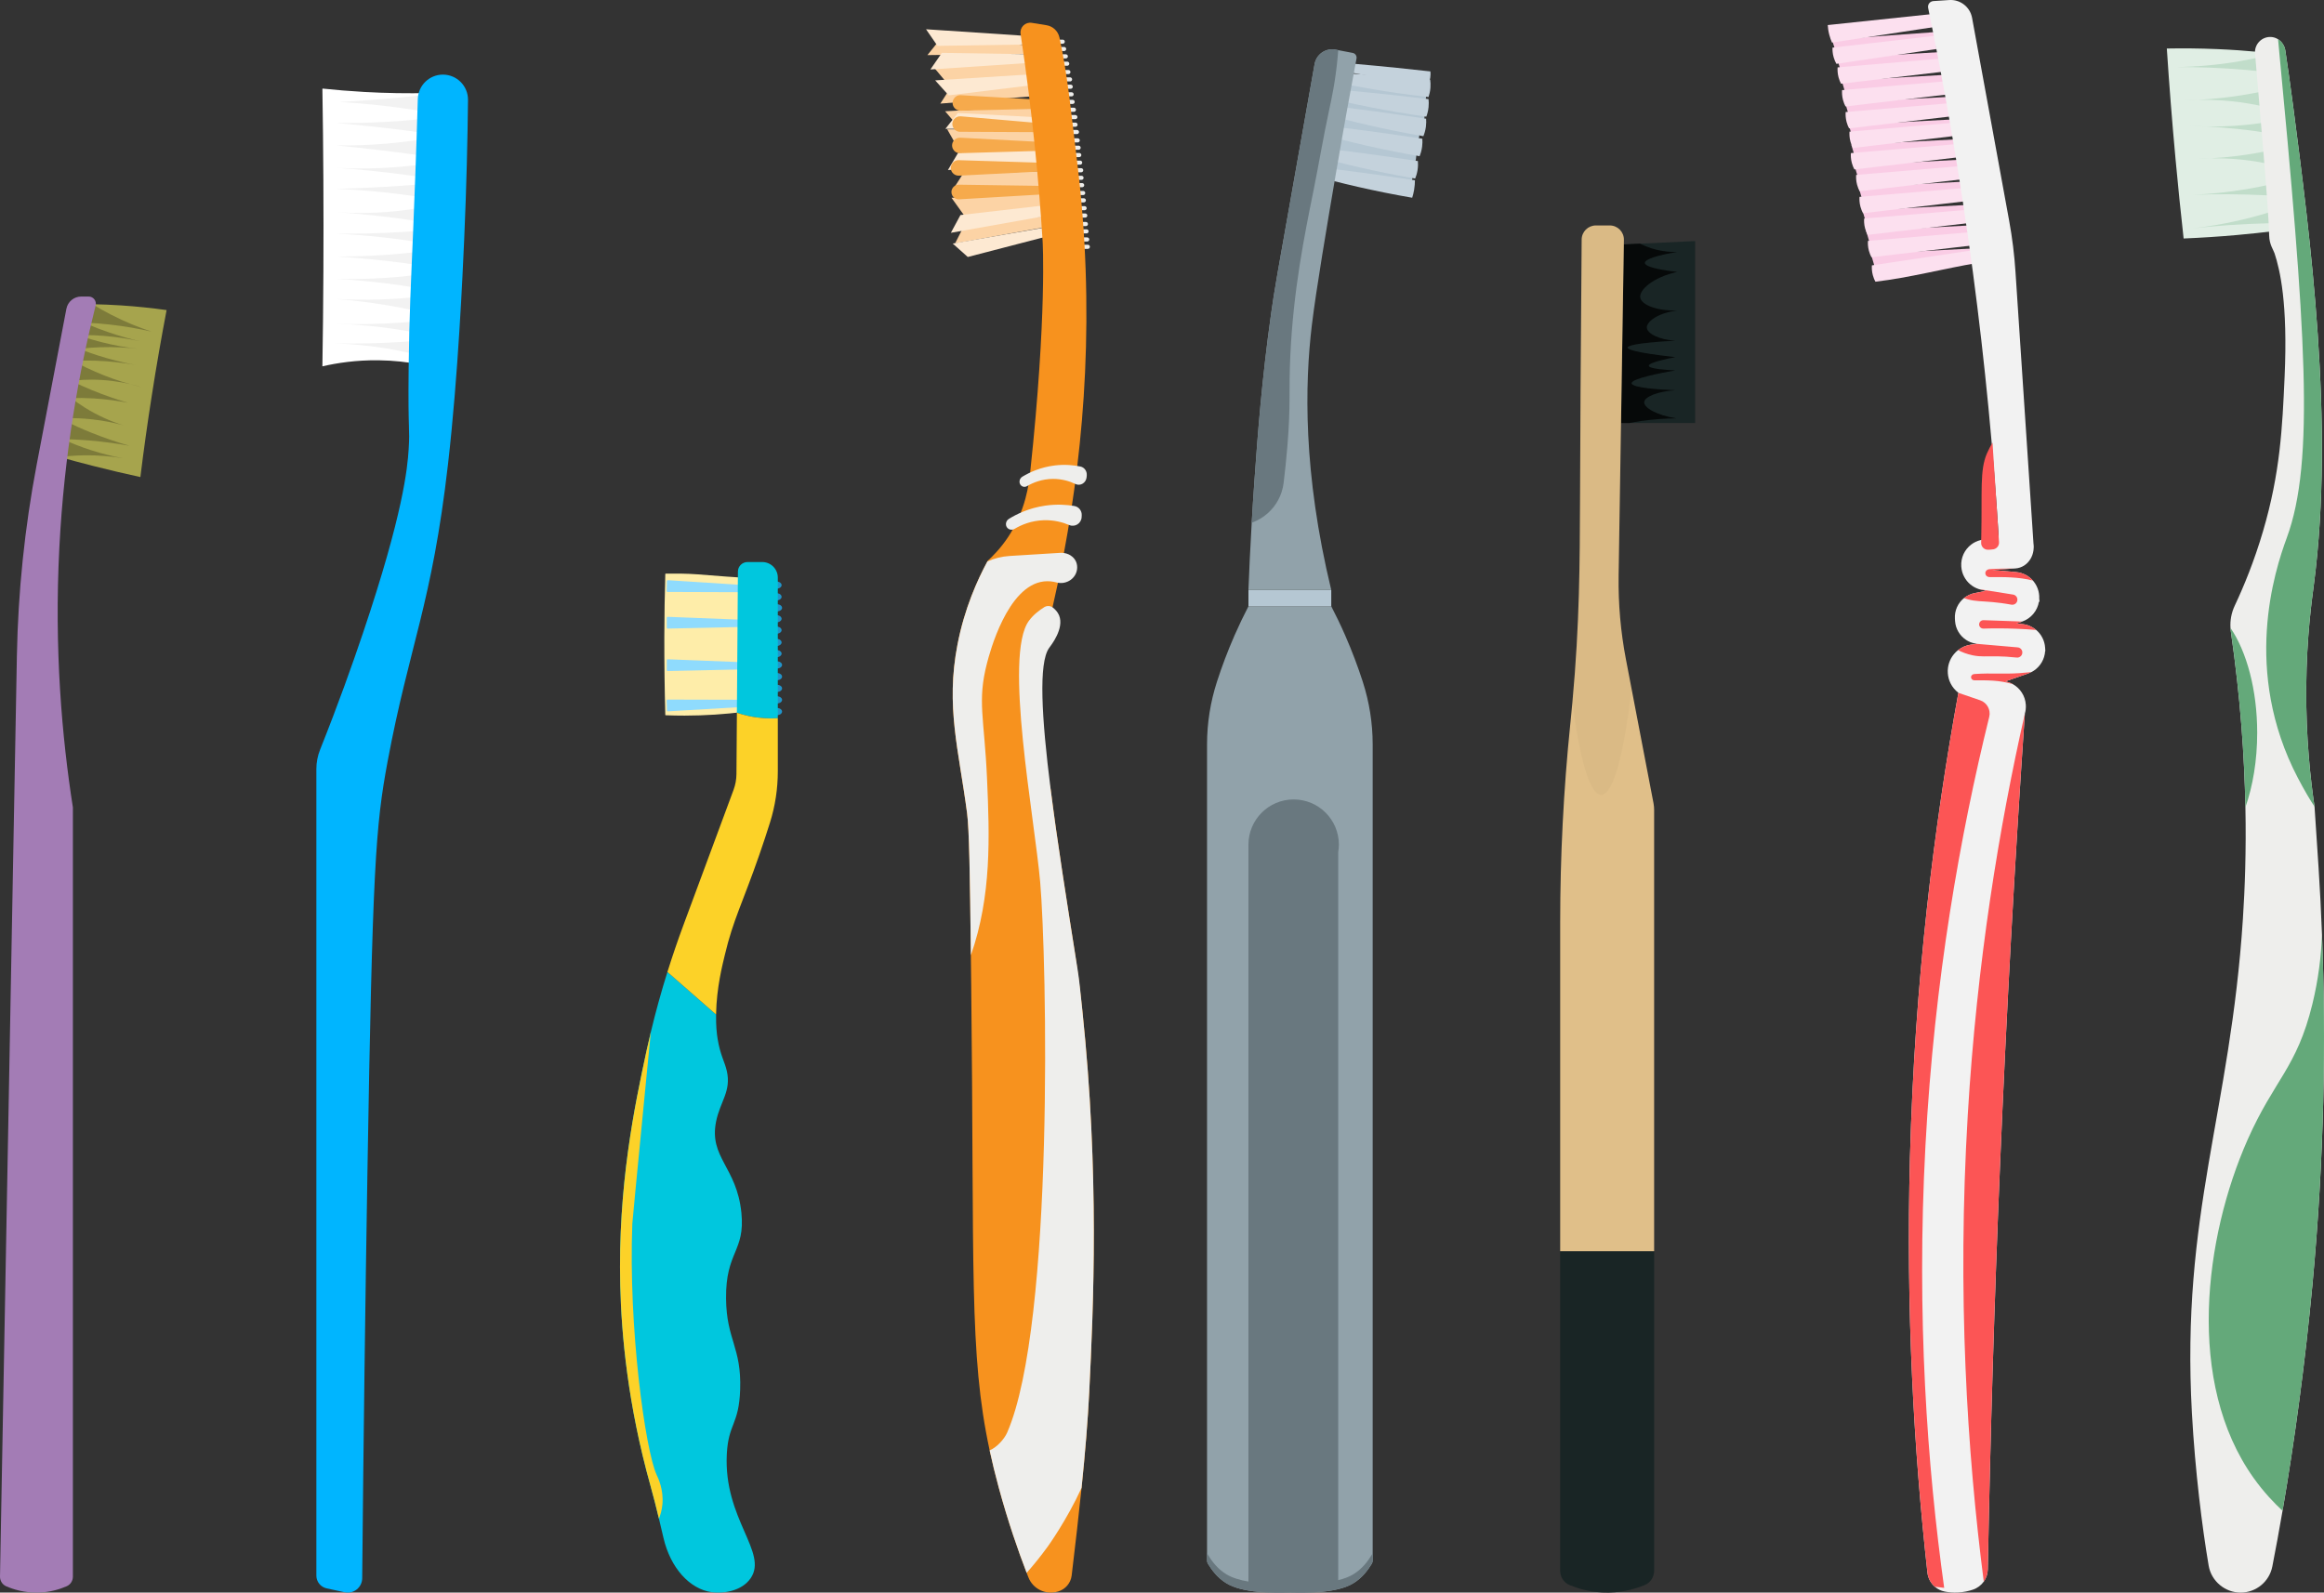 <?xml version="1.0" encoding="UTF-8"?><svg id="b" xmlns="http://www.w3.org/2000/svg" viewBox="0 0 2366.98 1622.38"><rect x="0" y="0" width="2366.98" height="1622.38" fill="#333333" stroke="none"/><defs><style>.d{fill:#2095cb;}.e{opacity:.03;}.f{fill:#b5c7d3;}.g{fill:#fce0ef;}.h{fill:#91a2aa;}.i{fill:#f7921e;}.j{fill:#e0bf89;}.k{fill:#7d7b3a;}.l{fill:#fff;}.m{fill:#e0eee4;}.n{fill:#c4d2dc;}.o{fill:#f6aa4c;}.p{fill:#eeeeec;}.q{fill:#8fdbfd;}.r{fill:#a6a44d;}.s{fill:#f2f2f2;}.t{fill:#c1ddca;}.u{fill:#fde9d2;}.v{fill:#64a97a;}.w{fill:#fc5555;}.x{fill:#fcd3a5;}.y{fill:#facce5;}.z{fill:#fcd228;}.aa{fill:#feeda9;}.ab{fill:#a37cb5;}.ac{fill:#00c7de;}.ad{fill:#192525;}.ae{fill:#69787f;}.af{fill:#060909;}.ag{fill:#00b5ff;}</style></defs><g id="c"><path class="p" d="M1084.49,42.47c0-1.16-.94-2.1-2.1-2.1h-7.87v4.19h7.87c1.16,0,2.1-.94,2.1-2.1Z"/><path class="p" d="M1083.83,52.03c1.16,0,2.1-.94,2.1-2.1s-.94-2.1-2.1-2.1h-5.77c-1.16,0-2.1.94-2.1,2.1s.94,2.1,2.1,2.1h5.77Z"/><path class="p" d="M1085.54,59.51c1.16,0,2.1-.94,2.1-2.1s-.94-2.1-2.1-2.1h-5.77c-1.16,0-2.1.94-2.1,2.1s.94,2.1,2.1,2.1h5.77Z"/><path class="p" d="M1086.98,66.98c1.16,0,2.1-.94,2.1-2.1s-.94-2.1-2.1-2.1h-5.77c-1.16,0-2.1.94-2.1,2.1s.94,2.1,2.1,2.1h5.77Z"/><path class="p" d="M1088.16,75.5c1.16,0,2.1-.94,2.1-2.1s-.94-2.1-2.1-2.1h-5.77c-1.16,0-2.1.94-2.1,2.1s.94,2.1,2.1,2.1h5.77Z"/><path class="p" d="M1089.86,82.97c1.16,0,2.1-.94,2.1-2.1s-.94-2.1-2.1-2.1h-5.77c-1.16,0-2.1.94-2.1,2.1s.94,2.1,2.1,2.1h5.77Z"/><path class="p" d="M1090.52,90.44c1.16,0,2.1-.94,2.1-2.1s-.94-2.1-2.1-2.1h-5.77c-1.16,0-2.1.94-2.1,2.1s.94,2.1,2.1,2.1h5.77Z"/><path class="p" d="M1091.43,98.18c1.16,0,2.1-.94,2.1-2.1s-.94-2.1-2.1-2.1h-5.77c-1.16,0-2.1.94-2.1,2.1s.94,2.1,2.1,2.1h5.77Z"/><path class="p" d="M1092.48,105.91c1.16,0,2.1-.94,2.1-2.1s-.94-2.1-2.1-2.1h-5.77c-1.16,0-2.1.94-2.1,2.1s.94,2.1,2.1,2.1h5.77Z"/><path class="p" d="M1093.79,113.91c1.16,0,2.1-.94,2.1-2.1s-.94-2.1-2.1-2.1h-5.77c-1.16,0-2.1.94-2.1,2.1s.94,2.1,2.1,2.1h5.77Z"/><path class="p" d="M1089.47,121.38h5.77c1.16,0,2.1-.94,2.1-2.1s-.94-2.1-2.1-2.1h-5.77c-1.16,0-2.1.94-2.1,2.1s.94,2.1,2.1,2.1Z"/><path class="p" d="M1095.43,129.11c1.16,0,2.1-.94,2.1-2.1s-.94-2.1-2.1-2.1h-5.77c-1.16,0-2.1.94-2.1,2.1s.94,2.1,2.1,2.1h5.77Z"/><path class="p" d="M1096.87,136.58c1.16,0,2.1-.94,2.1-2.1s-.94-2.1-2.1-2.1h-5.77c-1.16,0-2.1.94-2.1,2.1s.94,2.1,2.1,2.1h5.77Z"/><path class="p" d="M1097.66,145.1c1.16,0,2.1-.94,2.1-2.1s-.94-2.1-2.1-2.1h-5.77c-1.16,0-2.1.94-2.1,2.1s.94,2.1,2.1,2.1h5.77Z"/><path class="p" d="M1098.58,152.58c1.16,0,2.1-.94,2.1-2.1s-.94-2.1-2.1-2.1h-5.77c-1.16,0-2.1.94-2.1,2.1s.94,2.1,2.1,2.1h5.77Z"/><path class="p" d="M1099.23,160.05c1.16,0,2.1-.94,2.1-2.1s-.94-2.1-2.1-2.1h-5.77c-1.16,0-2.1.94-2.1,2.1s.94,2.1,2.1,2.1h5.77Z"/><path class="p" d="M1101.53,183.25c1.16,0,2.1-.94,2.1-2.1s-.94-2.1-2.1-2.1h-5.77c-1.16,0-2.1.94-2.1,2.1s.94,2.1,2.1,2.1h5.77Z"/><path class="p" d="M1102.18,190.72c1.16,0,2.1-.94,2.1-2.1s-.94-2.1-2.1-2.1h-5.77c-1.16,0-2.1.94-2.1,2.1s.94,2.1,2.1,2.1h5.77Z"/><path class="p" d="M1103.23,198.72c1.16,0,2.1-.94,2.1-2.1s-.94-2.1-2.1-2.1h-5.77c-1.16,0-2.1.94-2.1,2.1s.94,2.1,2.1,2.1h5.77Z"/><path class="p" d="M1103.89,206.19c1.16,0,2.1-.94,2.1-2.1s-.94-2.1-2.1-2.1h-5.77c-1.16,0-2.1.94-2.1,2.1s.94,2.1,2.1,2.1h5.77Z"/><path class="p" d="M1104.67,214.18c1.16,0,2.1-.94,2.1-2.1s-.94-2.1-2.1-2.1h-5.77c-1.16,0-2.1.94-2.1,2.1s.94,2.1,2.1,2.1h5.77Z"/><path class="p" d="M1105.33,221.66c1.16,0,2.1-.94,2.1-2.1s-.94-2.1-2.1-2.1h-5.77c-1.16,0-2.1.94-2.1,2.1s.94,2.1,2.1,2.1h5.77Z"/><path class="p" d="M1105.98,230.31c1.16,0,2.1-.94,2.1-2.1s-.94-2.1-2.1-2.1h-5.77c-1.16,0-2.1.94-2.1,2.1s.94,2.1,2.1,2.1h5.77Z"/><path class="p" d="M1106.64,237.78c1.16,0,2.1-.94,2.1-2.1s-.94-2.1-2.1-2.1h-5.77c-1.16,0-2.1.94-2.1,2.1s.94,2.1,2.1,2.1h5.77Z"/><path class="p" d="M1107.3,246.04c1.16,0,2.1-.94,2.1-2.1s-.94-2.1-2.1-2.1h-5.77c-1.16,0-2.1.94-2.1,2.1s.94,2.1,2.1,2.1h5.77Z"/><path class="p" d="M1107.95,249.32h-5.77c-1.16,0-2.1.94-2.1,2.1s.94,2.1,2.1,2.1h5.77c1.16,0,2.1-.94,2.1-2.1s-.94-2.1-2.1-2.1Z"/><path class="p" d="M1100.15,167.78c1.16,0,2.1-.94,2.1-2.1s-.94-2.1-2.1-2.1h-5.77c-1.16,0-2.1.94-2.1,2.1s.94,2.1,2.1,2.1h5.77Z"/><path class="p" d="M1095.43,175.52h5.77c1.16,0,2.1-.94,2.1-2.1s-.94-2.1-2.1-2.1h-5.77c-1.16,0-2.1.94-2.1,2.1s.94,2.1,2.1,2.1Z"/><polygon class="x" points="969.1 201.49 1072.94 196.15 1071.51 209.14 982.07 219.56 969.1 201.49"/><polygon class="x" points="972.72 247.98 1074.52 229.6 1071.29 219.2 982.08 229.66 972.72 247.98"/><polygon class="u" points="965.45 173.23 1068.33 165.36 1065.61 150.58 975.92 155.53 965.45 173.23"/><polygon class="x" points="969.36 194.93 1072.68 188.65 1070.27 173.78 980.46 177.61 969.36 194.93"/><polygon class="x" points="962.61 113.36 1066.39 107.47 1065.18 118.4 975.99 128.99 962.61 113.36"/><polygon class="u" points="962.87 131.25 1066.71 130.82 1065.15 119.95 975.59 115.09 962.87 131.25"/><polygon class="x" points="964.74 131.73 1068.58 132.16 1067.02 147.22 977.46 154.18 964.74 131.73"/><polygon class="x" points="950.49 67.91 1054.29 62.9 1053.01 75.91 963.73 83.66 950.49 67.91"/><polygon class="x" points="944.54 56.13 1048.39 54.83 1046.92 46.04 957.46 40.12 944.54 56.13"/><polygon class="x" points="957.73 105.53 1061.06 97.31 1058.67 86.63 968.86 88.23 957.73 105.53"/><polygon class="u" points="970.33 248.11 1072.63 230.29 1072.63 239.2 985.69 261.79 970.33 248.11"/><polygon class="u" points="968.45 237.16 1070.69 219.01 1069.75 208.53 978.22 219.06 968.45 237.16"/><path class="o" d="M976.53,163.17l87.45,2.7-1.8,8.73-85.49,4.35c-2.63.13-5.16-1.06-6.73-3.17h0c-3.95-5.3-.03-12.81,6.58-12.61Z"/><path class="o" d="M977.84,156.05l87.46-2.54-1.78-8.73-85.49-4.51c-2.63-.14-5.16,1.05-6.74,3.16h0c-3.96,5.29-.05,12.81,6.55,12.62Z"/><polygon class="u" points="952.46 81.87 1056.1 75.33 1055.13 86.29 966.24 97.14 952.46 81.87"/><polygon class="u" points="947.6 70.78 1051.21 63.9 1049.1 55.24 959.29 53.85 947.6 70.78"/><path class="o" d="M977.84,134.25l87.5.42-1.49-8.79-85.29-7.39c-2.63-.23-5.19.87-6.84,2.93h0c-4.13,5.16-.48,12.81,6.12,12.84Z"/><path class="o" d="M976.6,188.13l88.55,1.28-1.61,8.53-86.61,5.11c-2.93.17-5.69-1.39-7.05-3.99h0c-2.62-5.01,1.06-11.01,6.72-10.93Z"/><path class="o" d="M978.59,96.95l87.36,5.07-2.04,8.68-85.59,2.03c-2.64.06-5.13-1.19-6.65-3.35h0c-3.8-5.41.32-12.81,6.92-12.43Z"/><polygon class="u" points="943.14 29.81 1046.76 36.68 1044.65 45.34 954.83 46.73 943.14 29.81"/><path class="i" d="M1109.43,1417.24c-1.47,30.14-4.19,62.69-7.87,98.47-2.83,27.71-6.25,57.34-10.07,89.28-.92,7.7-6.38,14.05-13.8,16.25-.13.02-.23.06-.34.08-12.25,3.67-25.27-2.56-29.93-14.47-.59-1.49-1.17-3.02-1.78-4.59-8.49-22.06-18.92-51.87-28.5-87.17-3.52-12.98-6.56-25.38-9.19-37.58-21.27-98.83-15.5-185.38-18.77-474.17-.13-10.61-.23-20.7-.36-30.24-.97-84.17-1.72-128.11-3.84-144.53-8.39-64.43-22.02-108.73-9.79-171.98,7.17-37.08,20.41-66.05,30.43-84.65.1-.21.21-.44.34-.65,5.39-4.91,13.4-13,20.97-24.46,17.85-26.97,21.04-53.96,22.38-66.42,17.2-160.82,12.58-234.9,12.58-234.9-3.52-56.48-9.98-128.04-22.42-211.01-1.01-6.63,4.74-12.31,11.35-11.24l15.02,2.41c6.54,1.05,11.79,6,13.19,12.48,8.68,39.85,12.04,78.29,17.81,124.88,19,153.11,7.55,289.56-13.26,400.32-1.95,10.34-3.96,20.43-6.06,30.31-1.8,8.54-3.65,16.88-5.54,25.06-.34,1.45-.67,2.89-1.01,4.32-4.4,15.86-9.94,40.08-11.89,69.9-2.96,45.6,3.94,82.55,10.97,110.93,0,.04.02.06.02.08,5.97,47.33,14.53,102.38,23.63,159.62,3.45,21.66,6.31,43.41,8.61,65.23.04.38.08.75.12,1.13,17.39,166.05,11.24,301.12,6.98,387.32Z"/><path class="p" d="M1109.43,1417.24c-1.47,30.14-4.19,62.69-7.87,98.47-15.04,32.89-34.25,59.52-34.25,59.52-7.97,11.05-15.54,20.13-21.67,27.03-8.49-22.06-18.92-51.87-28.5-87.17-3.52-12.98-6.56-25.38-9.19-37.58,7.17-3.04,14.83-11.2,17.93-18.33,48.24-111.16,40.21-483.79,33.56-560.35-5.7-65.84-37.4-231.06-11.54-266.36,4.83-6.58,10.74-10.79,15.54-13.87,2.6-1.67,5.97-1.7,8.49.08.02.01.03.02.05.03,2.62,1.93,5.2,4.57,6.69,8.16,5.5,13.36-8.22,30.54-10.15,33.22-10.86,15.1-7.78,70.03,1.53,143.77,0,.04.02.06.02.08,6.78,53.76,16.9,117.47,27.36,183.02.96,6.02,1.76,12.06,2.4,18.13.83,7.96,1.7,16.22,2.6,24.82,17.39,166.05,11.24,301.12,6.98,387.32Z"/><path class="p" d="M1096.99,579.75c-1.09,9.4-10.3,15.56-19.46,13.91-.48-.08-.94-.19-1.43-.31-3.82-1.03-8.16-1.57-12.81-1.07-37.5,4.17-55.54,73.64-58.01,83.2-10.15,39.09-2.73,55.79,0,117.45,2.6,59.29,4.78,119.55-16.44,180.18-.97-84.17-1.72-128.11-3.84-144.53-8.39-64.43-22.02-108.73-9.79-171.98,7.17-37.08,20.41-66.05,30.43-84.65,6.98-3.15,14.64-5.08,22.67-5.58,17.18-1.05,34.35-2.12,51.53-3.19,1.26-.08,2.52-.02,3.75.17,3.25.44,6.36,1.78,8.83,4.03,1.51,1.36,2.87,3.13,3.73,5.33.84,2.18,1.11,4.59.84,7.05Z"/><path class="p" d="M1094.14,515.44c-7.74-1.29-17.86-2.02-29.46-.36-16.76,2.39-29.42,8.73-37.12,13.5-1.8,1.11-2.93,3.02-3.02,5.13-.2,4.58,4.77,7.45,8.7,5.1,6.88-4.12,17.01-8.45,29.8-8.85,10.52-.33,19.36,2.1,25.98,4.9,5.8,2.46,12.26-1.65,12.61-7.93.04-.65.07-1.3.11-1.95.26-4.65-3-8.76-7.6-9.53Z"/><path class="p" d="M1100.4,475.25c-6.81-1.4-15.74-2.33-26.04-1.1-14.88,1.78-26.25,7.31-33.18,11.51-1.62.98-2.67,2.72-2.81,4.67-.3,4.23,4.02,7.01,7.56,4.94,6.19-3.63,15.27-7.36,26.58-7.41,9.31-.03,17.07,2.44,22.84,5.21,5.06,2.42,10.88-1.2,11.36-7.01.05-.6.1-1.2.15-1.8.35-4.29-2.42-8.18-6.47-9.01Z"/><path class="m" d="M2206.9,49.43c16.23-.31,33.37-.17,51.33.59,14.99.64,29.36,1.65,43.07,2.95,5.31,60.77,10.62,121.54,15.93,182.31-12.61,1.55-25.59,2.94-38.94,4.13-18.73,1.67-36.84,2.81-54.28,3.54-2.97-26.6-5.73-53.65-8.26-81.13-3.52-38.21-6.45-75.68-8.85-112.4Z"/><path class="t" d="M2216.05,68.31c22.67-.1,46.72.76,71.97,2.95,6.1.53,12.1,1.12,18,1.77-1.18-5.01-2.35-10.03-3.53-15.05-6.42,1.49-13.13,2.88-20.12,4.13-24.14,4.3-46.53,5.97-66.32,6.19Z"/><path class="t" d="M2232.98,198.45c23.76-.86,49-.81,75.54.52,6.41.32,12.72.71,18.93,1.16-1.39-4.97-2.79-9.95-4.18-14.92-6.68,1.71-13.67,3.32-20.96,4.81-25.17,5.11-48.58,7.54-69.33,8.43Z"/><path class="t" d="M2233.43,232.64c23.63-2.64,48.8-4.48,75.37-5.14,6.42-.16,12.74-.24,18.96-.26-1.76-4.85-3.53-9.71-5.29-14.56-6.53,2.2-13.38,4.34-20.54,6.36-24.71,6.98-47.88,11.15-68.5,13.6Z"/><path class="t" d="M2224.9,102.24c17.33-.38,36.84-1.83,57.91-5.16,8.03-1.27,15.67-2.72,22.9-4.28.5,5.36.99,10.72,1.49,16.08-5.36-1.25-11.01-2.4-16.95-3.39-24.5-4.1-46.81-4.42-65.36-3.24Z"/><path class="t" d="M2230.83,128.35c19.62.38,41.71,1.83,65.57,5.16,9.09,1.27,17.74,2.72,25.93,4.28.56-5.36,1.12-10.72,1.69-16.08-6.06,1.25-12.46,2.4-19.19,3.39-27.74,4.1-53,4.42-74,3.24Z"/><path class="t" d="M2237.88,161.83c16.7-.38,35.52-1.83,55.84-5.16,7.74-1.27,15.11-2.72,22.08-4.28.48,5.36.96,10.72,1.44,16.08-5.16-1.25-10.61-2.4-16.34-3.39-23.62-4.1-45.13-4.42-63.02-3.24Z"/><path class="p" d="M2355.18,1309.09c-7.34,78.45-18.01,157.93-30.42,229.94-3.35,19.54-6.82,38.52-10.41,56.78-3.02,15.46-16.59,26.57-32.33,26.57s-29.81-11.56-32.5-27.42c-6.68-39.32-13.78-96.22-17.06-155.29-11.26-203.39,39.06-305.81,51.92-503.46,2.03-31.01,3.45-69.27,2.57-113.87-1.01-51.57-5.07-111.65-14.82-178.91-.19-1.25-.31-2.5-.38-3.75-.5-7.76.97-15.53,4.3-22.63,9.35-19.87,19.85-45.38,28.79-75.73,17.63-59.8,19.71-105.85,22.02-157.34,3.4-75.38-4.74-109.06-10.22-125.86-1.13-3.52-5.31-9.02-5.5-18.1-.73-31.41-9.51-126.64-14.4-185.61-.76-9.23,6.7-17.09,16.05-16.76,2.71.09,5.24.94,7.41,2.34,3.89,2.45,6.68,6.66,7.39,11.45,2.19,14.51,4.98,33.87,7.93,56.43,17.46,133.81,42.36,324.31,21.24,486.94-2.1,16.26-7.43,53.41-7.86,104.64-.45,52.27,4.39,94.87,8.45,122.32,1.37,20.84,2.76,41.7,4.13,62.54,1.42,22.04,2.6,44.72,3.47,67.99v.17c4.15,107.14,2.41,226.87-9.77,356.64Z"/><path class="v" d="M2357.35,821.75c-4.22-6.3-10.36-16.57-17.11-29.5-56.64-108.56-23.6-210.63-11.21-244.26,28.77-78.05,19.54-209.9-8.83-508.02,3.89,2.45,6.68,6.66,7.39,11.45,2.19,14.51,4.98,33.87,7.93,56.43,17.46,133.81,42.36,324.31,21.24,486.94-2.1,16.26-7.43,53.41-7.86,104.64-.45,52.27,4.39,94.87,8.45,122.32Z"/><path class="v" d="M2355.18,1309.09c-7.34,78.45-18.01,157.93-30.42,229.94-8.43-7.79-19.07-18.83-29.36-33.28-69.62-97.54-50.08-245.51-6.3-344.56,27.28-61.69,50.17-73.16,66.08-138.44,6.11-25.11,8.92-48.83,9.77-70.3,4.15,107.14,2.41,226.87-9.77,356.64Z"/><path class="v" d="M2298.94,746.51c0,28.18-4.44,54.3-11.99,75.83-1.01-51.57-5.07-111.65-14.82-178.91-.19-1.25-.31-2.5-.38-3.75,16.5,24.24,27.19,63.08,27.19,106.84Z"/><path class="h" d="M1387.94,694.38c-4.91-15.19-10.84-31.05-17.99-47.35-4.54-10.35-9.26-20.14-14.06-29.4h-84.35c-4.8,9.25-9.52,19.05-14.06,29.4-7.15,16.3-13.08,32.15-17.99,47.35-6.69,20.67-10.13,42.24-10.13,63.96v831.39c0,1.17.31,2.32.93,3.31,3.85,6.23,9.44,14.14,18.67,19.78,16.85,10.31,46.77,9.73,64.76,9.43,17.98.3,47.91.88,64.75-9.43,9.22-5.64,14.82-13.54,18.67-19.78.61-.99.93-2.14.93-3.31v-831.39c0-21.73-3.44-43.29-10.13-63.96Z"/><rect class="f" x="1271.54" y="601.03" width="84.35" height="16.61"/><path class="f" d="M1359.28,152.25l2.86-11.74c14.95,2.22,30.07,4.58,45.36,7.1,11.82,1.95,23.51,3.94,35.08,5.99.12,2.24.08,5.02-.41,8.15-.62,3.96-1.76,7.21-2.81,9.6-9.38-1.84-18.92-3.86-28.64-6.05-17.9-4.05-35.05-8.43-51.45-13.04Z"/><path class="f" d="M1355.58,172.21l2.86-11.74c14.95,2.22,30.07,4.58,45.36,7.1,11.82,1.94,23.51,3.94,35.08,5.99.12,2.24.08,5.02-.41,8.15-.62,3.96-1.76,7.21-2.81,9.6-9.38-1.84-18.92-3.86-28.64-6.05-17.9-4.05-35.05-8.43-51.45-13.04Z"/><path class="f" d="M1362.5,129.7l2.86-11.74c14.95,2.22,30.07,4.58,45.36,7.1,11.82,1.94,23.51,3.94,35.08,5.99.12,2.24.08,5.02-.41,8.15-.62,3.96-1.76,7.21-2.81,9.6-9.38-1.84-18.92-3.86-28.64-6.05-17.9-4.05-35.05-8.43-51.45-13.04Z"/><path class="f" d="M1367.87,110.6l2.86-11.74c14.95,2.22,30.07,4.58,45.36,7.1,11.82,1.95,23.51,3.94,35.08,5.99.12,2.24.08,5.02-.41,8.15-.62,3.96-1.76,7.21-2.81,9.6-9.38-1.84-18.92-3.86-28.64-6.05-17.9-4.05-35.05-8.43-51.45-13.04Z"/><path class="f" d="M1369.18,92.59l2.58-11.81c14.99,1.86,30.17,3.86,45.52,6.01,11.86,1.66,23.6,3.38,35.21,5.15.18,2.24.2,5.01-.21,8.16-.53,3.97-1.59,7.25-2.58,9.66-9.42-1.62-19.01-3.4-28.77-5.37-17.99-3.62-35.24-7.59-51.75-11.81Z"/><path class="n" d="M1357.8,184.27l2.58-11.81c14.99,1.86,30.17,3.86,45.52,6.01,11.86,1.66,23.6,3.38,35.21,5.15-.01,2.85-.23,6.19-.86,9.88-.51,2.98-1.2,5.64-1.93,7.94-9.42-1.62-19.01-3.4-28.77-5.37-17.99-3.62-35.24-7.59-51.75-11.81Z"/><path class="n" d="M1360.81,164.73l2.58-11.81c14.99,1.86,30.17,3.86,45.52,6.01,11.86,1.66,23.6,3.38,35.21,5.15.21,2.52.23,5.84-.43,9.66-.57,3.29-1.48,6.04-2.36,8.16-9.42-1.62-19.01-3.4-28.77-5.37-17.99-3.62-35.24-7.59-51.75-11.81Z"/><path class="n" d="M1365.32,141.97l2.58-11.81c14.99,1.86,30.17,3.86,45.52,6.01,11.86,1.66,23.6,3.38,35.21,5.15.18,2.24.2,5.01-.21,8.16-.53,3.97-1.59,7.25-2.58,9.66-9.42-1.62-19.01-3.4-28.77-5.37-17.99-3.62-35.24-7.59-51.75-11.81Z"/><path class="n" d="M1369.18,121.57l2.58-11.81c14.99,1.86,30.17,3.86,45.52,6.01,11.86,1.66,23.6,3.38,35.21,5.15.18,2.24.2,5.01-.21,8.16-.53,3.97-1.59,7.25-2.58,9.66-9.42-1.62-19.01-3.4-28.77-5.37-17.99-3.62-35.24-7.59-51.75-11.81Z"/><path class="n" d="M1371.69,104.21l2.2-11.88c15.05,1.39,30.28,2.91,45.69,4.57,11.91,1.29,23.7,2.63,35.36,4.04.25,2.23.36,5,.04,8.16-.4,3.99-1.36,7.29-2.27,9.74-9.46-1.32-19.11-2.8-28.93-4.46-18.09-3.05-35.47-6.48-52.09-10.17Z"/><path class="n" d="M1375.33,86.74l1.83-11.68c14.75.95,29.68,2.03,44.8,3.24,11.68.94,23.24,1.94,34.68,3,.3,2.17.49,4.88.26,7.98-.28,3.91-1.13,7.17-1.96,9.58-9.29-1.04-18.76-2.22-28.41-3.58-17.77-2.5-34.86-5.38-51.21-8.54Z"/><path class="n" d="M1376.86,74.11l2.38-9.13c14.42,1.28,29.01,2.66,43.77,4.16,11.41,1.16,22.7,2.36,33.86,3.61.19,1.72.24,3.86-.14,6.29-.47,3.07-1.46,5.6-2.39,7.47-9.06-1.15-18.29-2.43-27.68-3.84-17.31-2.6-33.91-5.49-49.8-8.57Z"/><path class="h" d="M1381.6,59.58c-5.46,29.08-13.01,70.28-21.44,119.76-8.54,50.13-19.66,115.47-24.05,152.02-7.12,59.45-9.24,149.53,19.76,269.68h-84.34c.68-19.08,1.82-42.18,3.33-68.54.8-13.8,1.73-28.48,2.85-43.97,3.26-45.57,7.3-100.64,16.94-169.24,3.45-24.61,5.4-35.11,26-151.11,3.81-21.45,12.65-71.29,18.25-102.93,1.78-10,11.38-16.61,21.35-14.7.91.18,1.82.35,2.73.53,4.91.94,9.82,1.88,14.73,2.82,2.64.5,4.38,3.05,3.89,5.69Z"/><path class="ae" d="M1362.98,51.06c-.15,2.24-.35,4.56-.57,6.96-2.27,24.92-6.31,43.13-8.7,54.11-5.87,27.14-10.38,54.58-15.88,81.81-9.28,45.82-20.5,101.26-23.63,167.9-1.82,38.76.63,48.61-3,92.76-1.12,13.55-2.46,26.13-3.86,37.5-1.53,12.34-7.55,23.16-16.3,30.88-4.7,4.15-10.18,7.39-16.18,9.52.8-13.8,1.73-28.48,2.85-43.97,3.26-45.57,7.3-100.64,16.94-169.24,3.45-24.61,5.4-35.11,26-151.11,3.81-21.45,12.65-71.29,18.25-102.93,1.78-10,11.38-16.61,21.35-14.7.91.18,1.82.35,2.73.53Z"/><path class="ae" d="M1397.15,1583.9c-3.86,6.24-9.46,14.14-18.69,19.78-4.41,2.7-9.72,4.63-15.48,6.04v-741.7c.41-2.47.67-4.98.67-7.56,0-25.44-20.62-46.06-46.06-46.06s-46.06,20.62-46.06,46.06v750.7c-8.46-1.4-16.4-3.71-22.57-7.49-9.23-5.65-14.83-13.55-18.69-19.78-.61-1-.92-2.12-.92-3.3v9.13c0,1.18.31,2.33.92,3.32,3.86,6.21,9.46,14.14,18.69,19.76,16.84,10.33,46.78,9.74,64.75,9.43,17.97.31,47.9.89,64.75-9.43,9.23-5.62,14.83-13.55,18.69-19.76.61-1,.92-2.15.92-3.32v-9.13c0,1.18-.31,2.3-.92,3.3Z"/><polygon class="ad" points="1726.5 245.57 1726.5 430.9 1651.03 430.9 1653.89 248.97 1670.28 248.21 1726.5 245.57"/><path class="af" d="M1670.6,303.2c1.29,7.44,17.14,13.64,37.73,13.15-19.35,2.21-31.48,11.27-31.05,17.52.49,5.93,12.51,12.29,29,13.15-42.32,2.43-48.46,5.34-48.52,7.06,0,1.78,6.15,4.96,48.52,9.76-7.12,1.35-27.22,5.39-26.95,8.79.22,3.23,19.51,4.37,26.95,4.69-15.58,2.75-44.8,8.41-44.47,13.15.32,4.64,28.52,6.41,44.47,7.06-18.06,1.13-31.32,6.68-31.7,12.13-.38,5.66,12.78,13.37,32.72,16.5-10.62.11-22.64.86-35.74,2.7-4.15.59-8.14,1.29-11.97,2.05h-8.57l2.86-181.94,16.39-.75c15.74,7.98,30.78,8.62,38.06,8.52-19.19,2.97-33.15,7.22-33.05,11.11.16,5.77,31.54,8.95,33.05,9.11-24.58,5.44-39.14,18.38-37.73,26.25Z"/><path class="ad" d="M1589.04,1274.55v325.62c0,6.34,3.74,12.11,9.59,14.55,8.31,3.46,19.56,6.83,33.09,7.53,18.31.95,33.36-3.39,43.46-7.57,5.83-2.42,9.55-8.21,9.55-14.52v-325.6h-95.68Z"/><path class="j" d="M1684.72,825.02v449.53h-95.68v-334.76c0-67.38,3.4-134.71,10.24-201.72l.54-5.28c.59-5.93,1.19-11.75,1.67-17.47,7.44-81.02,7.49-142.48,7.76-206.25.22-62.26.65-146.41,1.67-265.06.05-7.92,6.52-14.34,14.45-14.34h14.12c8.09,0,14.56,6.58,14.45,14.66-1.78,114.07-3.61,228.13-5.39,342.2-.43,28.52,2.05,57.03,7.44,85.12,1.89,9.92,3.83,19.89,5.71,29.81,7.49,39.03,14.93,78,22.43,117.03.38,2.16.59,4.31.59,6.52Z"/><path class="e" d="M1661.71,701.46c-7.6,66.41-18.65,108.25-30.94,108.25-11.43,0-21.78-36.01-29.27-94.39,7.44-81.02,7.49-142.48,7.76-206.25.22-62.26.65-146.41,1.67-265.06.05-7.92,6.52-14.34,14.45-14.34h14.12c8.09,0,14.56,6.58,14.45,14.66-1.78,114.07-3.61,228.13-5.39,342.2-.43,28.52,2.05,57.03,7.44,85.12,1.89,9.92,3.83,19.89,5.71,29.81Z"/><path class="aa" d="M709.92,585.06c-10.27-.8-22.01-.81-31.93-.68-.21,0-.38.18-.39.4-.6,22.42-.95,40.72-.99,64.24-.05,27.13.3,53.55.99,79.22,0,.22.17.39.38.4,6.3.25,12.75.37,19.32.37,21.33-.02,41.41-1.46,60.07-3.81l1.34-136.57c-16.26-1-18.28-1.19-48.8-3.58Z"/><path class="q" d="M679.25,592.04l-.25,9.92c-.01.58.45,1.05,1.03,1.06l74.42.26.19-7.44-74.29-4.8c-.58-.04-1.08.42-1.1,1Z"/><path class="q" d="M679.12,629.39v9.93c0,.58.47,1.04,1.05,1.03l74.4-1.63v-7.44l-74.38-2.92c-.58-.02-1.07.44-1.07,1.03Z"/><path class="q" d="M679.12,672.64v9.93c0,.58.47,1.04,1.05,1.03l74.4-1.63v-7.44l-74.38-2.92c-.58-.02-1.07.44-1.07,1.03Z"/><path class="q" d="M678.96,713.73l.36,9.92c.02.58.51,1.02,1.09.99l74.29-4.35-.27-7.43-74.44-.19c-.58,0-1.05.48-1.03,1.07Z"/><path class="d" d="M796.54,724.89c0,2.02-2.33,3.66-5.21,3.66s-5.21-1.64-5.21-3.66,2.33-3.66,5.21-3.66,5.21,1.64,5.21,3.66Z"/><path class="d" d="M796.54,712.98c0,2.02-2.33,3.66-5.21,3.66s-5.21-1.64-5.21-3.66,2.33-3.66,5.21-3.66,5.21,1.64,5.21,3.66Z"/><path class="d" d="M796.54,701.27c0,2.02-2.33,3.66-5.21,3.66s-5.21-1.64-5.21-3.66,2.33-3.66,5.21-3.66,5.21,1.64,5.21,3.66Z"/><path class="d" d="M796.54,689.27c0,2.02-2.33,3.66-5.21,3.66s-5.21-1.64-5.21-3.66,2.33-3.66,5.21-3.66,5.21,1.64,5.21,3.66Z"/><path class="d" d="M796.54,677.36c0,2.02-2.33,3.66-5.21,3.66s-5.21-1.64-5.21-3.66,2.33-3.66,5.21-3.66,5.21,1.64,5.21,3.66Z"/><path class="d" d="M796.06,665.85c0,2.02-2.33,3.66-5.21,3.66s-5.21-1.64-5.21-3.66,2.33-3.66,5.21-3.66,5.21,1.64,5.21,3.66Z"/><path class="d" d="M796.06,654.43c0,2.02-2.33,3.66-5.21,3.66s-5.21-1.64-5.21-3.66,2.33-3.66,5.21-3.66,5.21,1.64,5.21,3.66Z"/><path class="d" d="M796.06,641.93c0,2.02-2.33,3.66-5.21,3.66s-5.21-1.64-5.21-3.66,2.33-3.66,5.21-3.66,5.21,1.64,5.21,3.66Z"/><path class="d" d="M796.06,630.32c0,2.02-2.33,3.66-5.21,3.66s-5.21-1.64-5.21-3.66,2.33-3.66,5.21-3.66,5.21,1.64,5.21,3.66Z"/><path class="d" d="M796.54,619.2c0,2.02-2.33,3.66-5.21,3.66s-5.21-1.64-5.21-3.66,2.33-3.66,5.21-3.66,5.21,1.64,5.21,3.66Z"/><path class="d" d="M796.06,607.97c0,2.02-2.33,3.66-5.21,3.66s-5.21-1.64-5.21-3.66,2.33-3.66,5.21-3.66,5.21,1.64,5.21,3.66Z"/><path class="d" d="M796.06,596.07c0,2.02-2.33,3.66-5.21,3.66s-5.21-1.64-5.21-3.66,2.33-3.66,5.21-3.66,5.21,1.64,5.21,3.66Z"/><path class="ac" d="M764.46,1607.86c-9.06,13.14-27.99,15.76-39.82,14.05-22.09-3.16-41.76-24.45-48.91-55.33-1.52-6.54-3.04-13.05-4.61-19.56-2.69-11.24-5.53-22.46-8.64-33.61-23.14-82.87-29.54-153.58-30.75-203.8-2.48-101.63,14.59-182.82,26.54-238.14.09-.37.16-.73.23-1.1,1.38-6.35,2.83-12.7,4.38-19.02,4.92-20.59,10.56-41.01,16.89-61.2l49.56,43.36c-.19,11.34.63,18.95,1.55,24.69,2.72,16.79,7.19,23.21,9.37,32.79,4.73,20.64-6.82,31.11-10.92,51.53-7.38,36.68,21.08,46.21,25.77,92.92,3.98,39.84-16.11,39.16-15.62,87.44.42,42.21,15.86,49.45,14.36,92.8-1.24,35.98-11.97,34.1-13.59,65.7-3.37,66.22,42.42,100.06,24.22,126.48Z"/><path class="ac" d="M792.2,731.61v-143.22c0-8.74-7.09-15.83-15.83-15.83h-15.05c-5.36,0-9.71,4.32-9.75,9.68l-1.05,143.88c3.81,1.28,7.92,2.45,12.36,3.38,10.87,2.28,20.82,2.63,29.31,2.12Z"/><path class="z" d="M762.89,729.5c-4.44-.93-8.55-2.1-12.36-3.38l-.46,62.37c-.04,5.52-1.04,11-2.96,16.18-16.99,45.85-33.99,91.69-50.98,137.54-5.87,15.84-11.33,31.83-16.37,47.94l49.56,43.36c0-.1,0-.19,0-.29.48-27.41,6.61-50.68,8.98-60.7,8.33-35.28,18.16-52.99,35.13-101.89,3.96-11.42,7.54-22.32,10.78-32.62,5.33-16.96,7.99-34.63,7.99-52.4v-53.99c-8.49.52-18.44.16-29.31-2.12Z"/><path class="z" d="M674.66,1532.51c-.56,6.16-2.18,11.17-3.54,14.52-2.69-11.24-5.53-22.46-8.64-33.61-23.14-82.87-29.54-153.58-30.75-203.8-2.48-101.63,14.59-182.82,26.54-238.14.09-.37.16-.73.23-1.1,1.38-6.35,2.83-12.7,4.38-19.02-1.92,19.44-3.89,39.8-5.79,59.17-8.67,89.34-13,134.03-13.07,136.04-4.08,106.04,13.19,230.65,24.78,255.9,1.29,2.79,7.28,14.76,5.86,30.05Z"/><path class="l" d="M370.44,93.63c-14.42-.81-28.32-1.96-41.65-3.37-.24-.02-.44.16-.43.4.98,61.07,1.34,123.09,1.02,186.03-.17,32.42-.51,64.59-1.03,96.5,15.09-3.48,34.51-6.44,57.14-6.17,15.71.19,29.65,1.89,41.4,4.09l.3-9.14.52-15,.25-7.23.44-12.92.3-8.98.52-15.79.27-7.97.52-14.81.27-8.6.52-14.75.27-8.46.44-12.73.27-8.4.52-15.49.33-9.31.47-14.15.22-6.35.49-14.12.25-7.72.63-18.12.16-5.26.52-15.22.22-6.35.6-17.93.05-1.53c-20.64.44-42.63.16-65.82-1.15Z"/><path class="s" d="M407.73,348.42c6.79-.41,13.44-.88,19.98-1.45l-.52,15c-4.9-1.23-9.96-2.41-15.14-3.5-26.52-5.64-50.89-8.02-72.07-8.68,21.21.44,43.85.08,67.75-1.37Z"/><path class="s" d="M409.1,328.57c6.6-.49,13.03-1.07,19.3-1.75l-.44,12.92c-5.58-1.12-11.36-2.19-17.27-3.18-24.58-4.11-47.41-6.1-67.97-6.84,20.2.79,42.43.63,66.38-1.15Z"/><path class="s" d="M411.62,303.72c6.02-.47,11.88-1.04,17.6-1.67l-.52,15.79c-5.86-1.37-11.85-2.65-18.01-3.86-24.36-4.82-47.19-7.72-67.97-9.36,20.69,1.07,43.82,1.04,68.9-.9Z"/><path class="s" d="M410.47,281.6c6.68-.68,13.22-1.45,19.54-2.33l-.52,14.81c-6.35-1.12-12.87-2.16-19.49-3.15-23.79-3.48-46.29-5.64-67.28-6.84,20.37.55,43.11-.03,67.75-2.49Z"/><path class="s" d="M411.38,258.09c6.62-.63,13.08-1.37,19.44-2.16l-.52,14.75c-6.35-.99-12.81-1.89-19.35-2.76-23.84-3.15-46.64-5.28-68.21-6.62,21.13.08,44.13-.82,68.65-3.2Z"/><path class="s" d="M411.84,236.19c6.65-.41,13.22-.9,19.68-1.45l-.44,12.73c-5.99-1.01-12.1-1.94-18.34-2.82-24.8-3.5-48.23-5.58-70.02-6.62,21.71.22,44.81-.3,69.12-1.83Z"/><path class="s" d="M413.89,213.85c6.38-.85,12.54-1.89,18.42-3.01l-.52,15.49c-5.8-.93-11.69-1.83-17.68-2.68-24.99-3.56-48.86-5.97-71.39-7.53,20.06,1.4,44.21,1.37,71.17-2.27Z"/><path class="s" d="M409.1,189.22c8.1-.55,16.1-1.18,24.01-1.83l-.47,14.15c-6.41-1.07-12.97-2.08-19.65-2.98-24.96-3.39-48.48-5.28-70.27-6.16,21.43-.57,43.58-1.61,66.38-3.18Z"/><path class="s" d="M415.95,169.12c6.13-.63,12.1-1.37,17.87-2.22l-.49,14.12c-5.78-.88-11.66-1.72-17.6-2.55-25.4-3.48-49.79-5.89-73-7.53,21.54,1.18,46.18.99,73.22-1.83Z"/><path class="s" d="M412.99,144.27c7.47-.93,14.7-2,21.71-3.2l-.63,18.12c-5.61-.82-11.28-1.62-16.97-2.38-25.37-3.39-50.18-6.27-74.37-8.65,21.13.27,44.73-.71,70.27-3.89Z"/><path class="s" d="M409.57,123.06c8.84-.68,17.44-1.51,25.81-2.46l-.52,15.22c-7.8-1.12-15.71-2.16-23.71-3.18-23.4-2.96-46.23-5.37-68.43-7.31,20.78.19,43.11-.44,66.85-2.27Z"/><path class="s" d="M436.2,96.31l-.6,17.93c-7.14-1.26-14.45-2.41-21.93-3.5-23.92-3.48-46.59-5.64-67.75-6.84,21.16-1.18,43.09-2.82,65.7-5.01,8.29-.79,16.48-1.67,24.58-2.57Z"/><path class="ag" d="M332.69,1618.08l18.39,3.97c9.11,1.97,17.73-4.95,17.82-14.27,1.34-144.93,3.17-282.66,5.31-412.59,5.13-311.78,8.37-354.02,20.53-419.27,22.12-118.64,45.15-159.93,61.59-303.39,10.35-90.3,14.88-193.16,16.42-228.11,2.45-55.49,3.5-103.87,3.91-142.59.15-14.23-11.34-25.82-25.57-25.82h0c-13.84,0-25.16,11.03-25.56,24.86-1.63,56.56-3.41,102.56-4.78,135.34-2.1,49.99-3.95,84.75-4.56,139.6-.75,66.87,1.5,58.84,0,82.12-1.2,18.62-5.26,64.58-46.53,187.05-10.49,31.14-24.89,71.66-43.68,118.8-2.5,6.26-3.77,12.95-3.77,19.69v821.61c0,6.26,4.37,11.68,10.49,13Z"/><path class="r" d="M169.68,315.88c-5.35,28.11-10.45,57.23-15.1,87.25-4.46,28.3-8.28,55.96-11.6,82.85-15.87-3.44-32.25-7.27-48.95-11.54-11.22-2.87-22.18-5.8-32.82-8.79-.89-.26-1.72-.51-2.61-.76,2.74-11.92,5.48-23.84,8.29-35.75.19-1.02.45-2.1.7-3.12,2.8-12.11,5.61-24.28,8.41-36.39.13-.7.26-1.34.45-2.04,1.27-5.61,2.61-11.22,3.89-16.83.25-1.15.51-2.23.83-3.38.76-3.63,1.66-7.26,2.49-10.9.06-.51.19-.96.38-1.47.83-3.76,1.66-7.52,2.55-11.28.19-.76.38-1.59.57-2.36.83-3.63,1.66-7.2,2.49-10.83.13-.57.25-1.08.38-1.66,1.47-6.31,2.93-12.55,4.4-18.86v-.13c9.24.19,18.8.57,28.68,1.21,16.44,1.08,31.99,2.74,46.59,4.78Z"/><path class="k" d="M96.83,378.59c12.55,5.54,24.54,9.62,35.63,12.68-11.15-2.55-24.22-4.46-38.81-4.52-6.05,0-11.85.25-17.21.83,1.27-5.61,2.61-11.22,3.89-16.83,5.16,2.68,10.64,5.29,16.51,7.84Z"/><path class="k" d="M93.39,440.92c13.64,5.48,26.58,9.81,38.49,13.19-12.62-2.29-26.32-4.14-41.04-5.42-9.43-.76-18.48-1.21-27.09-1.4,8.6,3.95,18.35,7.9,29.25,11.41,11.54,3.7,22.43,6.31,32.25,8.16-11.85-2.04-25.56-3.31-40.79-3-8.35.19-16.12.83-23.26,1.78-.89-.26-1.72-.51-2.61-.76,2.74-11.92,5.48-23.84,8.29-35.75,8.16,4.02,17.02,8.03,26.51,11.79Z"/><path class="k" d="M94.03,427.22c-9.62-1.08-18.48-1.4-26.45-1.21,2.8-12.11,5.61-24.28,8.41-36.39,5.54,2.61,11.34,5.16,17.4,7.71,13,5.35,25.36,9.56,36.84,12.94-10.26-1.98-21.86-3.57-34.61-4.4-8.22-.45-15.93-.57-23.13-.38,4.08,3.19,8.54,6.31,13.38,9.37,13.89,8.79,27.6,14.53,39.7,18.35-9.18-2.49-19.76-4.72-31.55-5.99Z"/><path class="k" d="M81.16,367.37c.76-3.63,1.66-7.26,2.49-10.9,4.91,1.85,10.01,3.7,15.36,5.42,13.64,4.4,26.58,7.52,38.43,9.75-12.11-2.1-25.75-3.76-40.85-4.21-5.35-.13-10.45-.13-15.42-.06Z"/><path class="k" d="M102.19,353.74c-6.37.19-12.43.64-18.16,1.27.83-3.76,1.66-7.52,2.55-11.28,5.23,1.66,10.77,3.31,16.63,4.78,13.57,3.51,26.19,5.61,37.41,6.82-11.41-1.34-24.28-2.04-38.43-1.59Z"/><path class="k" d="M111.56,330.6c-7.46-.83-14.66-1.4-21.54-1.72,1.47-6.31,2.93-12.55,4.4-18.86,5.8,3.57,12.11,7.2,18.93,10.64,14.59,7.52,28.42,13,40.85,17.14-12.87-2.93-27.15-5.48-42.64-7.2Z"/><path class="k" d="M105.56,342.14c-6.5-.51-12.62-.76-18.42-.76.83-3.63,1.66-7.2,2.49-10.83,6.44,2.68,13.38,5.35,20.71,7.84,11.22,3.89,21.86,6.82,31.74,9.11-10.83-2.29-23.07-4.27-36.52-5.35Z"/><path class="k" d="M132.46,391.27c4.21.96,8.09,1.98,11.73,3.06-3.76-.89-7.71-1.91-11.73-3.06Z"/><path class="ab" d="M97.4,311.19c1.17-4.65-2.33-9.11-7.12-9.11h-7.53c-7.41,0-13.77,5.26-15.15,12.54l-30.2,158.53c-12.24,64.28-19,129.49-20.2,194.91L0,1606.01c-.08,4.3,2.37,8.24,6.32,9.95,7.39,3.21,18.56,6.69,32.33,6.4,12.36-.26,22.41-3.45,29.3-6.46,3.86-1.69,6.29-5.53,6.29-9.74v-783.62c-11.17-71.27-19.11-161.12-13.81-264.48,4.94-96.35,20.11-179.74,36.98-246.87Z"/><polygon class="y" points="1865.82 40.36 1975.26 32.36 1975.87 46.66 1870.18 54.21 1865.82 40.36"/><polygon class="y" points="1870.93 59.24 1980.47 52.81 1980.88 67.11 1875.09 73.14 1870.93 59.24"/><polygon class="y" points="1875.77 82.27 1985.33 76.01 1985.71 90.31 1879.91 96.18 1875.77 82.27"/><polygon class="y" points="1879.14 104.22 1988.72 98.51 1989.03 112.81 1883.21 118.15 1879.14 104.22"/><polygon class="y" points="1882.96 127.2 1992.54 121.49 1992.85 135.79 1887.03 141.13 1882.96 127.2"/><polygon class="y" points="1885.59 147.53 1995.18 141.82 1995.49 156.12 1889.66 161.46 1885.59 147.53"/><polygon class="y" points="1888.67 168.33 1998.26 162.62 1998.57 176.92 1892.74 182.26 1888.67 168.33"/><polygon class="y" points="1892.98 190.64 2002.56 184.93 2002.87 199.23 1897.05 204.57 1892.98 190.64"/><polygon class="y" points="1896.9 214.34 2006.48 208.63 2006.79 222.93 1900.97 228.27 1896.9 214.34"/><polygon class="y" points="1900.65 235.16 2010.23 229.45 2010.55 243.75 1904.72 249.09 1900.65 235.16"/><polygon class="y" points="1905.46 258.52 2015.04 252.81 2015.35 267.11 1909.53 272.45 1905.46 258.52"/><path class="g" d="M1866.39,48.52c-.1,2.49.05,6.03,1.24,10.05.77,2.63,1.79,4.8,2.74,6.48,33.95-5.02,67.91-10.05,101.86-15.07l-.89-13.55-104.95,12.09Z"/><path class="g" d="M1871.59,68.62c-.17,2.49-.13,6.03.94,10.09.7,2.65,1.65,4.85,2.55,6.56,34.09-4.01,68.18-8.02,102.27-12.03l-.48-13.57-105.27,8.96Z"/><path class="g" d="M1876.15,91.78c-.17,2.49-.13,6.03.94,10.09.7,2.65,1.65,4.85,2.55,6.56,34.09-4.01,68.18-8.02,102.27-12.03l-.48-13.57-105.27,8.96Z"/><path class="g" d="M1879.79,114.13c-.17,2.49-.13,6.03.94,10.09.7,2.65,1.65,4.85,2.55,6.56,34.09-4.01,68.18-8.02,102.27-12.03l-.48-13.57-105.27,8.96Z"/><path class="g" d="M1883.7,134.11c-.17,2.49-.12,6.03.95,10.09.7,2.65,1.65,4.85,2.55,6.56,34.09-4.04,68.17-8.07,102.26-12.11l-.49-13.57-105.26,9.03Z"/><path class="g" d="M1885.13,155.95c-.18,2.49-.13,6.03.96,10.09.71,2.65,1.68,4.85,2.6,6.56,34.75-4.06,69.49-8.12,104.24-12.18l-.49-13.57-107.3,9.11Z"/><path class="g" d="M1890.49,178.19c-.18,2.49-.13,6.03.96,10.09.71,2.65,1.68,4.85,2.6,6.56,34.75-4.06,69.49-8.12,104.24-12.18l-.49-13.57-107.3,9.11Z"/><path class="g" d="M1893.91,200.55c-.18,2.49-.13,6.03.96,10.09.71,2.65,1.68,4.85,2.6,6.56,34.75-4.06,69.49-8.12,104.24-12.18l-.49-13.57-107.3,9.11Z"/><path class="g" d="M1898.62,222.62c-.18,2.49-.13,6.03.96,10.09.71,2.65,1.68,4.85,2.6,6.56,34.75-4.06,69.49-8.12,104.24-12.18l-.49-13.57-107.3,9.11Z"/><path class="g" d="M1902.5,245.38c-.18,2.49-.13,6.03.96,10.09.71,2.65,1.68,4.85,2.6,6.56,34.75-4.06,69.49-8.12,104.24-12.18l-.49-13.57-107.3,9.11Z"/><path class="g" d="M1906.52,270.32c-.18,2.49-.13,6.03.96,10.09.71,2.65,1.68,4.85,2.6,6.56,34.75-4.06,69.67-13.35,103.78-19.1l-.49-13.57-106.84,16.03Z"/><path class="g" d="M1861.55,25.53c.16,2.73.57,6.02,1.5,9.68.81,3.16,1.82,5.89,2.82,8.14,34.96-5.31,69.92-10.61,104.88-15.92l-.87-13.34-108.33,11.44Z"/><path class="s" d="M2073.8,641.72h-.02c-3.94-3.32-8.87-5.5-14.33-5.99l-5.72-.51,5.88-2.05c9.11-3.17,15.54-11.04,17.04-20.26l.6.12-.3-3.06c.06-.96.05-1.93-.02-2.9l-.02-.24c-.11-1.61-.36-3.17-.74-4.68-.94-3.69-2.65-7.07-4.98-9.93-.23-.28-.45-.56-.7-.82-4.24-4.81-10.25-8.02-17.05-8.63l-24.09-2.18,19.17-1.26,2.51-.15,1.54-.1c6.51-.43,12.1-4.08,15.44-9.63,1.57-2.55,2.64-5.54,3.09-8.8l.02-.21c.14-.98.21-1.95.23-2.92h0s0-.05,0-.05c.02-1.3-.08-2.59-.26-3.87l-18.33-276.71c-1.14-17.43-3.29-34.78-6.43-51.97l-37.78-206.75c-2.02-11.07-12.02-18.86-23.24-18.13l-16.18,1.06c-3.52.23-6.02,3.5-5.31,6.95,17.18,83.49,32.76,173.16,45.48,268.56,12.63,94.78,21.05,184.83,26.34,269.41l-.84.19-17.12,3.85c-.15.03-.29.07-.44.12-3.54.84-6.74,2.4-9.49,4.5-6.76,5.1-10.78,13.37-10.2,22.28l.02.24c.24,3.69,1.25,7.18,2.9,10.29,3.08,5.88,8.37,10.47,14.86,12.6l.04.02c.91.29,1.82.52,2.78.72l4.83.99-11.77,2.35c-3.74.75-7.15,2.31-10.05,4.46-.28.21-.56.42-.83.64-6.17,4.97-9.81,12.77-9.27,21.16l.14,2.13c.53,8.11,4.9,15.19,11.36,19.39.33.22.67.44,1.03.64,1.05.61,2.16,1.16,3.32,1.62,2.07.84,4.3,1.4,6.61,1.65l-5.82.76c-.24.03-.47.07-.7.12-4.78.73-9.14,2.7-12.74,5.54-1.57,1.23-2.99,2.63-4.24,4.17-4.3,5.23-6.67,12.04-6.19,19.27.25,3.79,1.27,7.39,2.92,10.62,1.88,3.72,4.61,6.94,7.94,9.47-.03,0-.06-.02-.09-.03-24.72,135.11-44.5,294.16-49.3,472.72-4.22,157.16,3.99,299.48,17.76,423.49.63,5.69,3.38,10.78,7.49,14.37,2.8,2.47,6.27,4.21,10.11,4.97,3.93.77,8.38,1.19,13.25.97,5.91-.27,11.15-1.44,15.58-2.95,4.54-1.55,8.33-4.45,10.97-8.17,2.53-3.55,4.02-7.89,4.12-12.47,2.55-137.5,6.7-274.93,12.46-412.31,6.42-153.22,14.85-306.36,25.26-459.42.84-2.84,1.18-5.85.98-8.91l-.02-.24c-.59-8.94-5.71-16.65-13.11-20.83-2.36-1.34-4.98-2.31-7.74-2.85l23.21-8.05c1.17-.41,2.25-.89,3.33-1.45.02.02.04.02.05,0,.84-.42,1.66-.89,2.43-1.41,6.66-4.42,10.98-11.73,11.51-19.83l.23.02-.24-3.67c-.47-7.23-3.92-13.66-9.12-18.06Z"/><path class="w" d="M2029.34,450.91c-1.79,3.06-4.04,7.18-5.68,11.02-7.44,17.41-4.71,37.84-5.75,85.8-.04,1.85-.08,3.58-.13,5.16-.11,3.84,2.91,7.09,6.76,7.13.58,0,1.17,0,1.78-.03,1.37-.06,2.65-.2,3.84-.39,3.53-.57,6.05-3.73,5.82-7.3l-6.64-101.39Z"/><path class="w" d="M2026.01,730.34c-29.44,119.52-55.83,266.94-64.95,436.74-9.35,174.26,1.88,326.96,19.08,450.5-3.19-.4-6.39-.8-9.58-1.2-4.11-3.59-6.86-8.67-7.49-14.37-13.77-124.01-21.97-266.33-17.76-423.49,4.8-178.57,24.58-337.61,49.3-472.72l22.11,7.55c7.04,2.41,11.08,9.77,9.3,16.97Z"/><path class="w" d="M2062.3,727c-10.41,153.06-18.83,306.2-25.26,459.42-5.76,137.38-9.91,274.81-12.46,412.31-.1,4.58-1.59,8.91-4.12,12.47-17.03-132.2-27.21-293.2-16.29-475.62,9.31-155.49,31.94-292.93,58.12-408.58Z"/><path class="w" d="M2065.62,686.13l-23.21,8.05c2.76.53,5.38,1.51,7.74,2.85-13.26-4.24-26.43-4.04-39.11-3.97-1.82.01-3.41-1.18-3.53-3-.13-1.94,1.47-3.29,3.41-3.44,18.03-1.2,29.45.26,46.04-.89,4.08-.28,8.09-.62,11.99-1.05-1.08.56-2.16,1.04-3.33,1.45Z"/><path class="w" d="M2070.5,591.39c-14.91-3.77-29.7-3.55-43.98-3.48-2.29.01-4.3-1.49-4.45-3.77-.16-2.46,1.86-4.17,4.3-4.33,9.27-.62,17.16-.69,24.67-.62l-2.51.15-19.17,1.26,24.09,2.18c6.8.61,12.81,3.82,17.05,8.63Z"/><path class="w" d="M2059.63,665.81c-.59,2.61-3.05,4.34-5.7,4.04-7.8-.84-14.22-1.14-18.79-1.22-12.27-.26-17.47.71-25.99-1.06-6.06-1.25-11.08-3.32-14.87-5.26,3.6-2.84,7.96-4.81,12.74-5.54.24-.05.46-.08.7-.12l5.82-.76,41.43,3.59c3.14.26,5.34,3.25,4.65,6.33Z"/><path class="w" d="M2054.5,612.35c-.77,2.57-3.34,4.11-5.97,3.62-7.72-1.41-14.09-2.15-18.66-2.58-12.2-1.15-17.46-.56-25.84-2.93-1.27-.35-2.52-.76-3.69-1.18.26-.23.54-.44.83-.64,2.9-2.15,6.31-3.71,10.05-4.46l11.77-2.35-4.83-.99c-.95-.2-1.87-.43-2.78-.72l34.94,5.58c3.13.51,5.09,3.65,4.17,6.66Z"/><path class="w" d="M2073.78,641.72c-6.45-.53-13.15-.95-20.03-1.21-11.86-.47-23.16-.48-33.84-.15-2.68-.07-4.65-2.56-4.09-5.19.44-2.04,2.27-3.47,4.36-3.4l39.43,1.38-5.88,2.05,5.72.51c5.45.49,10.39,2.67,14.33,5.99Z"/></g></svg>